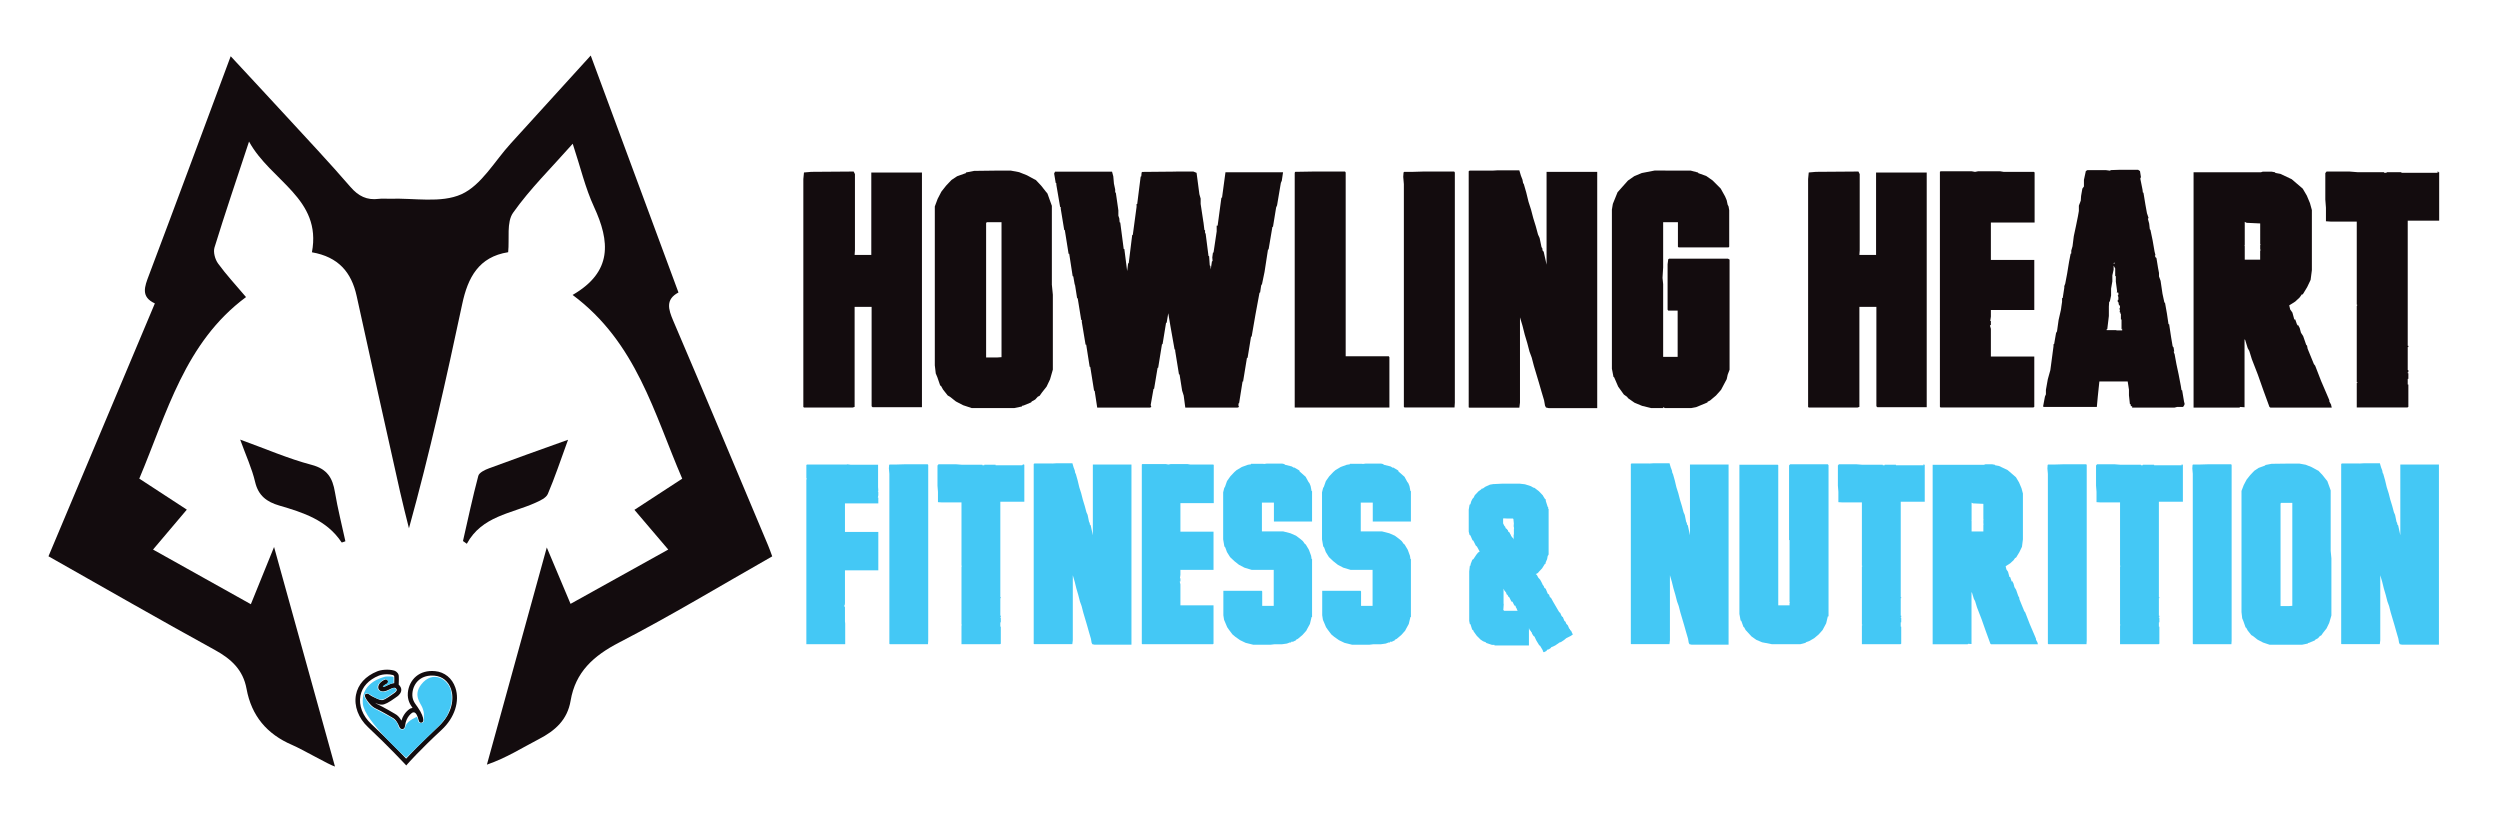 <?xml version="1.0" encoding="UTF-8"?> <svg xmlns="http://www.w3.org/2000/svg" id="Layer_1" version="1.1" viewBox="0 0 6312.4 2075.2"><defs><style> .st0, .st1 { fill: #44c8f5; } .st0, .st2 { fill-rule: evenodd; } .st2 { fill: #130c0e; } </style></defs><g><path class="st2" d="M1491.5,140c76.1,205.5,148.3,400.6,221.6,598.5-33.1,17.5-25.7,42.1-13.2,71.4,80.7,188.6,159.9,378.1,239.6,567.5,3.5,8.2,6.3,16.6,10.3,27.4-129.4,73.5-255.6,149.8-386.3,217.4-64.6,33.4-110.5,74.4-122.7,146.8-8.2,48.7-38.9,75.9-80.5,97.4-41.6,21.5-81.1,47.1-130.9,64.3,49.4-179.1,98.8-358.3,151.2-548.4,22,52.1,40.3,95.5,60,142.4,81.1-45.1,162.1-90.1,246.7-137.1-29-34.1-55.6-65.2-85.4-100.3,39.4-25.7,78.5-51.2,120.7-78.7-71.1-164.6-115.5-343.9-276.8-463.9,101.3-58.5,94.3-135.2,54.1-222.3-22.2-48-34.3-100.5-53.8-159.5-53.9,61-107.8,113.7-150.6,174.3-16.8,23.8-8.9,65-12.4,99.6-74.4,11.7-101.8,64-116,130.7-40.1,188.3-81.9,376.4-134.5,566.4-7.6-30.9-15.7-61.7-22.6-92.8-36.7-164.5-73.6-329-109.4-493.4-13.2-60.6-46.4-99.1-113-110.7,25.6-136.1-104.1-179.4-158.8-279.6-31.9,96.7-60.8,181.7-87.2,267.5-3.6,11.7,1.4,30,9,40.4,20.6,28.4,44.7,54.2,70.6,84.8-154.5,114.5-199.5,292.4-269.5,458.4,40.2,26.2,78.6,51.2,120,78.3-28.4,33.5-55.5,65.6-85.3,100.8,83.5,46.6,164.7,92,247,138,19-47,36.7-90.5,58.6-144.5,52.6,189.4,102.2,368.5,153.8,554.4-14.9-4.3-81.5-43.1-108.1-54.5-64-27.4-102.8-73.8-115.2-141.8-8.7-47.8-38.4-75.2-79.7-97.9-139.9-76.8-278.3-156.4-420.4-236.7,89.6-213,178.4-424.5,268.6-638.5-36.3-16.8-25.8-42.4-14.9-71.3,68.5-181.3,135.7-363.2,206.4-552.8,48.7,52.5,93.3,100.3,137.6,148.5,55.3,60.1,111.3,119.6,164.7,181.4,20.2,23.4,41.6,34.1,71.6,30.2,9.1-1.2,18.5,0,27.7-.3,61.1-2.2,129.5,11.9,181.1-11.4,50.4-22.8,83.7-83.6,124.2-127.9,65.3-71.5,130.3-143.3,202.1-222.2Z"></path><path class="st2" d="M606.5,1110c65.5,23.7,121.7,48.3,180.2,63.7,39.8,10.5,53,33,59,69,7,41.7,17.5,82.8,26.4,124-4.4,1.4-9,3.6-9.5,2.9-37.4-56.6-97.2-75.5-157.4-93.1-31.5-9.2-53-24.8-61.1-59.8-7.9-33.7-22.9-65.8-37.7-106.8Z"></path><path class="st2" d="M1434.3,1110.4c-19,52.1-33.3,95.2-51.1,136.9-4.3,10-19.5,16.9-31.1,22.1-61.6,27.7-135.3,33.5-173.4,103.6-3.2-2.3-6.4-4.6-9.7-6.9,12.6-55,24.2-110.2,38.7-164.6,2.2-8.3,16.7-15.2,27-19,62.9-23.4,126.2-45.7,199.5-72.1Z"></path><path class="st2" d="M1025.7,1932.7l-4.3-4.7c-.4-.4-39.6-42.6-92.1-91.9-24.4-22.9-35.8-53.4-30.5-81.6,5-26.4,24-47.5,53.7-59.4,10.2-4.1,28.1-6,42.7-1.9,3.1.9,8.9,4.1,11.2,10.7.3.9,1.2,3.4.3,24.9,1.7,1.4,3.2,3.3,4.6,5.7,2.1,3.6,2.5,7.7,1.3,11.7-2.4,7.8-10.4,13.2-12.4,14.2,0,0-.5.4-1.4,1.1-17.2,12.4-27.5,17.7-34.4,17.7s-10.2-1.4-15.8-4.1c-.2,0-.6-.3-1.2-.5,1.4,1.2,2.7,2.1,3.9,2.7,18.7,8.8,44.4,24.2,45.5,24.8,7.6,3.7,13.2,11.1,16.8,17.4,6.5-22.1,22.5-30.5,22.7-30.6,1.9-.8,3.7-1.3,5.4-1.6-5.7-7.9-13.4-19.5-11.9-38.1,1.4-16.4,9-31.5,20.8-41.4,12.4-10.4,29-15,47.9-13.2,24,2.2,43.2,17.8,51.3,41.7,11.7,34.3-1.9,76.1-34.6,106.4-56,51.9-84.9,84.9-85.2,85.2l-4.2,4.8ZM977.2,1702.5c-7.9,0-15.5,1.4-20.5,3.4-25.9,10.4-42.4,28.4-46.6,50.8-4.6,24.3,5.5,50.9,27,71,42.8,40.1,76.8,75.6,88.4,87.9,10-10.9,37.5-40.3,81.8-81.3,35.7-33.1,39.3-71.5,31.6-94.3-6.7-19.8-21.8-32.1-41.5-33.9-15.7-1.5-29.4,2.2-39.4,10.6-9.5,7.9-15.6,20.2-16.7,33.6-1.3,15.2,5,23.9,10.6,31.5l1.9,2.6c12,17,14.8,27.5,15.1,33.2.3,5.9-3.7,6.9-4.9,7.1-2,.2-5.5-.1-6.8-5.7-3.2-13.8-7.2-18.4-10-19.8-1.1-.5-2.9-1.1-6.2.3,0,0-15.7,9.5-18.2,32.9-.7,6.8-4.4,8.3-6.5,8.5-2.2.2-6.2-.3-8.6-7.1-2-5.7-8.1-17.5-16.3-21.5-.7-.4-26.7-16-44.9-24.5-10.3-4.9-25.1-25-25-30.6v-3.7c0,0,3.6-1.6,3.6-1.6,1.7-.7,4.3-1,7.2,1.7,3.4,3.1,14.7,8.5,21.1,11.2,4.3,2,8,3,11.1,3s8.9-2,27.7-15.5c1.6-1.2,2.7-1.9,2.9-2,1.1-.6,5.6-4,6.6-7.3.3-1,.2-1.7-.3-2.6-.7-1.1-1.3-2.4-2.6-3.1-.3,0-.5-.2-.7-.4-2.5-1-6.7-.4-15.1,4-10.6,5.6-19.5,6.4-24.5,2.1-3.3-2.8-4.3-7.2-2.7-11.9,3.2-9.7,14.9-14.6,16.2-15.1,2.9-1.2,6.3.2,7.5,3.2,1.2,2.9-.3,6.3-3.2,7.5-2,.8-7.7,3.8-9.4,7.6,1.7,0,5.3-.6,10.7-3.5,3.7-1.9,10.7-5.7,17.8-5.8.3-8.1.4-15.9,0-17.6-.8-2.1-3.3-3-3.4-3-4.7-1.3-9.8-1.9-14.8-1.9Z"></path><path class="st0" d="M1025.7,1913.3l86-83.7s16.3-18.6,18.9-26c5-13.9,13.7-28.1,8.7-56.8-5.5-31.9-46.8-56.6-76.1-18-20.9,27.5-.4,47.2,3.7,59,4.6,13.2,3.4,13.2,3.3,31.9,0,2.5-2.9,5.8-6.2,5.9-1.1,0-6.3.3-7.3-3.6-1.7-7.2-3.8-12-3.8-12,0,0-22.4,8.4-28.5,21.9-2.1,4.8-.2,3.7-3.5,8.1-2.2,2.9-7.8,2.7-11.3,0-5.9-4.6-.7-17.5-24.2-29.6-13.3-6.9-21.9-12-30.5-16.5-9.5-5.1-19.4-8.3-28.8-24.6-4.3-7.4-9.1-11.2-4.2-16.6,7-7.8,18.4,8.9,37.1,13.4,9,2.2,19-5.6,26.6-11,7.9-5.7,18.8-11,13.5-15.8-5.4-4.8-9.4-.2-16.2,2.9-2.7,1.2-7.5,4.2-13.7,4.6-7.5.4-14.6-2.5-15.7-10.6-1.3-9.6,10.9-17.6,16.4-20.5,6.6-3.5,17.7,6.6.7,14.1-3.6,1.6-10.1,10.1,9.4-.5,1.3-.7,13.9-5.2,13.9-5.2,0,0,0-9.8,0-13.8,0-1.4-3.7-2-7.5-2.2-5.3-.2-11.7-.2-15,.7-25.7,7.2-59.2,25-55.2,68.2,4,43,109.2,136.3,109.2,136.3Z"></path></g><g><g><path class="st2" d="M2155.5,433.2l3.2,6.4v192.2l-.8,11.9h42.1v-208.1h127.9v592.6h-124.7l-2.4-2.4v-251h-42.9v252.6l-4.8,1.6h-123.1l-1.6-1.6V452.2l1.6-16.7,18.3-1.6,107.2-.8Z"></path><path class="st2" d="M2655.9,719.9v-200.2l-4-11.1-7.1-19.9-4-4.8-11.9-15.1-13.5-14.3-4.8-2.4-17.5-9.5-19.9-7.9-21.4-4h-29.4l-62.7.8-20.7,4v1.6l-2.4.8-19.9,7.1-14.3,9.5-13.5,14.3-11.9,15.1-9.5,18.3-7.1,19.1v401.1l2.4,20.6,4,9.5,7.1,20.7,2.4,1.6,4.8,8.7,11.9,15.1,5.6,3.2,15.1,11.9,18.3,9.5,21.4,7.1h108l19.1-4v-1.6l4-.8,19.1-7.9,1.6-2.4,8.7-4.8,6.4-7.1,4.8-2.4,5.6-8,11.9-15.1,8.7-18.3,7.1-24.6v-189.1l-2.4-24.6ZM2528.8,723.9v177.9l-11.1.8h-27.8v-339.2l1.6-2.4h37.3v162.8Z"></path><path class="st2" d="M2969.7,433.2h43.7l7.9,3.2,7.1,54,3.2,11.1v13.5l7.1,46.9v-.8l2.4,19.9h1.6v6.4l1.6,3.2,7.1,55.6,1.6.8,1.6,23,1.6,1.6.8,8.7,3.2-20.7h1.6l-.8-9.5,1.6-11.9,1.6-.8,7.9-53.2v-14.3h2.4l9.5-70.7h1.6l8.7-64.3h145.4l-3.2,21.4-2.4,5.6-9.5,56.4-2.4,5.6-7.9,48.5-1.6.8-9.5,56.4-1.6.8-8.7,56.4-7.1,34.2-.8-4-3.2,21.4-1.6.8-10.3,55.6-9.5,54.8-1.6.8-8.7,53.2h-1.6l-9.5,58v1.6h-1.6l-8.7,54.8-1.6.8v6.4l1.6,2.4-4,1.6h-131.9l-4-30.2-4-12.7-6.4-40.5-1.6-.8-9.5-58.8v-3.2l-1.6-.8-10.3-58-5.6-33.3-4,23.8-1.6.8-8.7,53.2-1.6.8-9.5,58.8-1.6.8-8.7,52.4-1.6.8-7.1,40.5,1.6,4.8-3.2,1.6h-133.4l-6.4-42.1-1.6-.8-9.5-59.6-1.6-.8-8.7-55.6h-1.6l-9.5-57.2v-2.4h-1.6,1.6v-2.4l-1.6-.8-8.7-54-1.6-.8-5.6-35.7v4l-4-23-1.6-.8-8.7-56.4h-1.6l-9.5-59.6-1.6-.8-8.7-53.2v-4l-1.6-.8-9.5-55.6v-4l-1.6-.8-4-23.8,2.4-4.8h143.8l3.2,11.9,1.6,18.3,3.2,15.1v7.1l1.6.8,6.4,44.5v13.5l2.4,7.1.8,9.5,1.6.8,8.7,66.7h1.6l7.1,55.6,2.4-19.1,1.6-.8,8.7-70.7,1.6-.8,9.5-70.7v-7.1h1.6l8.7-69.1,1.6-.8.8-9.5,1.6-1.6,85.8-.8Z"></path><path class="st2" d="M3317.6,433.2h78.6l1.6,2.4v463.9h108.8l1.6,2.4v127.1h-239.1V437.1l.8-3.2,47.7-.8Z"></path><path class="st2" d="M3594.8,433.2h77l1.6,2.4v581.4l-.8,11.9h-126.3l-1.6-1.6V464.9l-1.6-18.3.8-11.1,1.6-1.6h22.2l27-.8Z"></path><path class="st2" d="M3782.2,430h54l4,13.5,4,10.3,1.6,8.8,1.6,1.6,6.4,22.2,5.6,23,6.4,19.9,5.6,21.4,6.4,20.7,5.6,20.7,4,8.7,4.8,23,2.4,4v4l3.2,4,4.8,21.4,2.4,11.1v-234.3h127.9v596.5h-122.3l-7.1-1.6-2.4-4.8-2.4-13.5-6.4-21.4-6.4-22.2-6.4-21.4-6.4-21.4-5.6-21.4-5.6-15.1-5.6-21.4-6.4-21.4-5.6-22.2-6.4-21.4v215.3l-1.6,12.7h-126.3l-1.6-.8V432.4l2.4-1.6h58l13.5-.8Z"></path><path class="st2" d="M4204.8,430.8h64.3l18.3,4.8.8,1.6,19.9,7.1,15.9,11.1,20.7,20.7,11.1,19.9,4,9.5,2.4,11.1,2.4,4.8,1.6,9.5v92.1l-1.6,1.6h-126.3l-1.6-1.6v-62h-37.3v114.4l-1.6,26.2,1.6,15.9v183.5h36.6v-116.8h-23.8l-1.6-2.4v-114.4l1.6-12.7,2.4-1.6h148.5l4,2.4v278l-4.8,12.7-2.4,11.1-14.3,27-12.7,14.3-15.1,12.7-6.4,3.2v1.6l-28.6,11.9-12.7,2.4h-65.9l-5.5-2.4.8,2.4h-30.2l-23-5.6-19.1-7.9-15.9-11.1-3.2-4-7.9-5.6-14.3-19.9-10.3-23.8-1.6-.8-4-20.7v-401.9l2.4-14.3,11.9-29.4,26.2-29.4,15.9-11.1,19.1-8,32.6-6.3h27Z"></path><path class="st2" d="M4692.5,433.2l3.2,6.4v192.2l-.8,11.9h42.1v-208.1h127.9v592.6h-124.7l-2.4-2.4v-251h-42.9v252.6l-4.8,1.6h-123.1l-1.6-1.6V452.2l1.6-16.7,18.3-1.6,107.2-.8Z"></path><path class="st2" d="M5001.3,432.4h48.6l9.5,1.6h76.3l1.6,1.6v126.3h-110.4v94.5h109.6v126.3h-109.6v16.7l-1.6,11.1h1.6v10.3l-2.4.8,2.4,8.7v69.9h109.6v127.1l-2.4,1.6h-234.3l-1.6-1.6V434l1.6-1.6h78.3l8.8,1.6,8-1.6h6.4Z"></path><path class="st2" d="M5516.2,1020.2l-1.6-6.3-4.8-28.6h-1.6l-1.6-10.3-5.6-29.4-5.6-26.2-4.8-26.2v.8l-2.4-6.3h1.6l-1.6-10.3-2.4-3.2-4-23.8-4.8-31.8h-1.6l-4-27-4.8-27-1.6-.8-4.8-22.2-4.8-32.6-4-11.1v-8.7l-2.4-12.7-4-24.6-1.6-2.4-.8.8-1.6-5.6h1.6l-2.4-9.5-4.8-27.8-5.6-27-1.6-1.6-1.6-14.3-3.2-11.9,1.6-2.4-4-11.9-4-22.2-4.8-29.4-1.6-.8-.8-7.1-5.6-27.8,1.6-4-2.4-15.1-4.8-3.2h-46.1l-23.8.8v1.6l-11.9-1.6h-46.1l-4,2.4-4.8,22.2v16.7l-4,5.6-3.2,18.3-.8,11.9-4.8,12.7v13.5l-2.4,13.5-4.8,23.8-5.6,26.2-3.2,25.4-3.2,11.1v7.1l-1.6.8-4,20.6-4.8,29.4-4.8,25.4-2.4,6.3v4l-4,26.2h-1.6v9.5l-2.4,15.9.8-4-1.6,9.5-5.6,24.6-4,28.6-2.4,4-4.8,27.8-1.6.8v4.8l-4,30.2-4,30.2-6.4,23-4.8,27v11.1l-2.4,5.6-4.8,25.4,2.4.8h133.4l2.4-26.2,4-38.1h71.5l3.2,20.7v14.3l2.4,22.2h1.6l.8,4.8,4.8,1.6h-1.6v2.4h107.2l6.4-1.6h15.1l4-6.3-1.6-.8ZM5336.7,665.1l1.6-2.4,1.6,2.4-3.2.8v-.8ZM5358.1,834.3h-12.7l-3.2-.8h-23v-2.4h1.6l4-33.3v-23.8l.8-11.9,1.6-.8,3.2-15.1v-17.5l3.2-18.3v-15.1l3.2-14.3v-10.3l4,7.1v19l1.6.8v13.5l3.2,23.8-.8,4h1.6l.8-2.4v2.4h1.6v6.4h-1.6l1.6,4.8v7.1h-1.6v4.8l1.6.8,1.6,7.9,2.4.8v6.4l-1.6,1.6,1.6,3.2-.8,5.6h1.6v4l1.6-.8v15.1h1.6v25.4l1.6-2.4v4.8Z"></path><path class="st2" d="M5886.3,1022.5l-4.8-8.7v-3.2l-4-9.5-16.7-38.9-15.1-38.9-3.2-4-15.9-38.9-1.6-8.7h-1.6l-8-23-5.6-8.7-3.2-11.9-4.8-8.7-.8,3.2-5.6-15.9h-2.4l-4.8-17.5-5.6-7.9-2.4-10.3,15.1-9.5,11.1-10.3,5.6-7.9h2.4l11.1-18.3,8.7-18.3,3.2-24.6v-151.7l-4.8-17.5-8-19.1-10.3-17.5-27.8-23.8-28.6-13.5-12.7-2.4-.8-1.6-8.7-1.6h-22.2l-4.8,1.6h-170v594.1h116l1.6-1.6,11.1.8v-171.6l1.6,1.6,6.4,20.7,4,7.1,6.4,20.7,15.1,38.9,14.3,40.5,15.1,41.3,2.4,1.6h154.9l-1.6-6.4ZM5708.4,631h-1.6l1.6.8-1.6.8v23h-38.9v-35.8l-.8.8v-2.4l.8,1.6v-59.6l4.8,2.4,34.2,1.6v52.4l1.6.8-1.6.8v11.9l1.6.8Z"></path><path class="st2" d="M5874.4,433.2h58.8l19.9,1.6h66.7v1.6h6.3v-1.6h37.3v1.6h91.4v-3.2h1.6v1.6h2.4v122.3h-79.4v68.3h1.6-1.6v247.8h1.6v3.2h-1.6v58h1.6v5.5h-1.6v2.4h1.6v14.3h-1.6v14.3h1.6v56.4l-2.4,1.6h-127.9v-62.7h1.6v-1.6h-1.6v-192.2l1.6-2.4-1.6-.8v-209.7h-65.9l-11.9-.8v-34.2l-1.6-20.7v-66.7l3.2-4Z"></path></g><g><path class="st1" d="M2137.7,1172.9l1.8-.6,9.1,1.2h68.5v56.3l.6,8.5-1.2,3h1.2v9.1l-1.2,6.1h1.2v14.5h-84.2v72.1h84.2v96.9h-84.2v83l-.6,4.8-1.2,1.2,1.2,4.2.6-1.2v37l.6,5.5v52.1h-98.1v-416.2l1.2-.6-.6-1.2h.6l-1.2-1.2v-33.3l1.8-1.2h100Z"></path><path class="st1" d="M2263.1,1172.9l20.6-.6h58.8l1.2,1.8v443.4l-.6,9.1h-96.3l-1.2-1.2v-428.9l-1.2-13.9.6-8.5,1.2-1.2h17Z"></path><path class="st1" d="M2367.3,1175.3l2.4-3h44.8l15.1,1.2h50.9v1.2h4.8v-1.2h28.5v1.2h67.2l2.4-2.4h1.2v1.2h1.8v93.3h-60.6v241.1h1.2v2.4h-1.2v44.2h1.2v4.2h-1.2v1.8h1.2v10.9h-1.2v10.9h1.2v43l-1.8,1.2h-97.5v-47.9h1.2v-1.2h-1.2v-146.6l1.2-1.8-1.2-.6v-159.9h-50.3l-9.1-.6v-26l-1.2-15.7v-50.9Z"></path><path class="st1" d="M2656.3,1170.4l10.3-.6h41.2l3,10.3,3,7.9,1.2,6.7,1.2,1.2,4.8,17,4.2,17.6,4.8,15.1,4.2,16.4,4.8,15.7,4.2,15.7,3,6.7,3.6,17.6,1.8,3v3l2.4,3,3.6,16.4,1.8,8.5v-178.7h97.5v454.9h-93.3l-5.5-1.2-1.8-3.6-1.8-10.3-4.8-16.4-4.8-17-9.7-32.7-4.2-16.4-4.2-11.5-4.2-16.4-4.8-16.4-4.2-17-4.8-16.4v164.2l-1.2,9.7h-96.3l-1.2-.6v-454.3l1.8-1.2h44.2Z"></path><path class="st1" d="M2950.1,1172.9l6.1-1.2h41.8l7.3,1.2h58.2l1.2,1.2v96.3h-84.2v72.1h83.6v96.3h-83.6v12.7l-1.2,8.5h1.2v7.9l-1.8.6,1.8,6.7v53.3h83.6v96.9l-1.8,1.2h-178.1l-1.2-1.2v-452.5l1.2-1.2h59.4l6.7,1.2Z"></path><path class="st1" d="M3190.5,1171.7l8.5-1.2h38.2l5.5,1.2,1.8,1.8,17,4.2,6.1,3.6v-1.2l13.3,7.9.6,2.4,10.9,9.7,4.2,3.6,7.3,13.3,2.4,3,3,7.3,2.4,12.7h1.2v76.9h-96.3v-47.9h-30.3v72.7h53.3l18.8,4.8,13.9,6.1,12.1,9.1,5.5,4.8,4.2,6.1,3,2.4,7.9,13.3,5.5,15.1,1.2,7.9,1.2.6v146h-1.2l-4.2,17.6-7.3,13.3-1.8,3.6-9.7,10.9-11.5,9.7-4.8,2.4v1.2l-8.5,4.2-1.8-1.2-2.4,2.4-2.4.6v-.6l-7.9,3-12.7,1.8h-18.8l-10.3,1.2h-43l-19.4-4.8-13.9-6.7-12.1-8.5-7.3-6.1-9.1-12.1-4.2-6.1-6.1-14.5-1.8-4.2-1.8-11.5v-61.8h96.9l1.2,1.8v36.3h29.1v-90.9h-55.7l-18.2-5.5-13.9-7.3-11.5-9.1-10.9-10.3-7.9-12.7-4.2-11.5-2.4-3-3-17.6v-118.7l3-12.1,1.2-.6,5.5-15.7,8.5-12.1,10.3-10.9,5.5-4.8,13.3-7.9,15.1-5.5,7.9-1.2v-1.2h32.1Z"></path><path class="st1" d="M3440.1,1171.7l8.5-1.2h38.2l5.5,1.2,1.8,1.8,17,4.2,6.1,3.6v-1.2l13.3,7.9.6,2.4,10.9,9.7,4.2,3.6,7.3,13.3,2.4,3,3,7.3,2.4,12.7h1.2v76.9h-96.3v-47.9h-30.3v72.7h53.3l18.8,4.8,13.9,6.1,12.1,9.1,5.5,4.8,4.2,6.1,3,2.4,7.9,13.3,5.5,15.1,1.2,7.9,1.2.6v146h-1.2l-4.2,17.6-7.3,13.3-1.8,3.6-9.7,10.9-11.5,9.7-4.8,2.4v1.2l-8.5,4.2-1.8-1.2-2.4,2.4-2.4.6v-.6l-7.9,3-12.7,1.8h-18.8l-10.3,1.2h-43l-19.4-4.8-13.9-6.7-12.1-8.5-7.3-6.1-9.1-12.1-4.2-6.1-6.1-14.5-1.8-4.2-1.8-11.5v-61.8h96.9l1.2,1.8v36.3h29.1v-90.9h-55.7l-18.2-5.5-13.9-7.3-11.5-9.1-10.9-10.3-7.9-12.7-4.2-11.5-2.4-3-3-17.6v-118.7l3-12.1,1.2-.6,5.5-15.7,8.5-12.1,10.3-10.9,5.5-4.8,13.3-7.9,15.1-5.5,7.9-1.2v-1.2h32.1Z"></path><path class="st1" d="M3771.5,1222.3l22.8-1.1h42.4l13.8,1.6,14.9,4.8,6.4,3.7,2.7.5,11.1,8.5,9.6,10.1,1.1,1.1h-.5l5.3,8.5,1.6.5.5,4.8,4.8,14.9,1.1.5v4.2h1.1v115.7l-1.1.5v1.6l-1.1.5-1.6,8.5-3.7,8.5v2.7l-2.1,1.1-6.9,11.1-8,8.5-2.7,3.2-5.3,2.7,2.7,2.1,3.7,6.9,4.8,5.3,4.8,9-.5.5h1.1v1.6l3.7,5.3,1.6,4.2,3.2,2.1,5.3,12.7,3.2,2.1,2.1,6.4,1.6.5v1.1h1.1l5.8,10.6,14.9,25.5,2.7,2.1,3.2,7.4,2.1,2.7h1.1l4.2,10.1,2.7,2.1,2.1,5.3,3.7,3.7,3.7,8.5,1.6,1.1.5,2.1,1.6,1.1v1.1h1.1l3.2,7.4,1.6,1.1-5.3,4.2-11.7,5.8-5.8,4.8-8,5.3-2.7.5-11.7,8-10.6,4.8v1.1l-5.3,3.7-4.2,1.1-2.1,3.2-6.4,3.2-2.1-2.1-.5-2.7-6.9-11.7-2.1-1.1-7.4-12.2-4.8-10.1-2.1-1.1-3.7-5.8-1.1-3.7-1.6-1.1-.5-2.1-2.7-2.1-2.1-5.3v44h-87v-1.6h-6.4l-14.3-4.8-1.1-1.6-6.9-2.7-6.4-4.2-9.6-9.6-8-11.1-.5-2.1-3.2-2.7-4.2-13.3-1.6-.5-1.6-8v-124.7l1.6-14.3,1.6-.5.5-4.2,4.2-10.6,2.7-1.6,7.4-11.1,4.2-5.3,4.2-2.7-6.9-12.7-2.7-2.1-6.4-12.7-2.1-1.1-5.3-12.2-2.1-1.1-2.1-8.5v-55.2l2.1-12.7,2.1-1.1,2.1-7.4,3.2-6.4,2.7-2.7,3.2-6.4,9.6-10.1,6.9-4.8v-1.1l4.2-1.1,5.8-4.2,11.7-5.3,9.6-1.6ZM3805.9,1309.3l-9-.5-1.6.5v12.2l3.2,6.4,2.1,2.1,1.1,3.7,3.2,2.1.5,1.6,1.6.5,1.1,4.2,3.2,2.1.5,2.1v-1.1l1.6,3.7h.5l2.1,5.3,1.6,1.1v1.1l2.7,2.1,1.6,3.7v-11.1h-.5l1.1-1.6v-14.3l.5-1.1-1.1-5.8.5-6.4-1.1-11.1-1.1-1.6h-14.3ZM3798,1489.2l-1.6-2.7v38.2h.5l-1.1,15.4,2.1,2.1h34l-2.7-5.8h.5l-2.1-2.7-1.1-4.2-2.7-.5-4.8-9.6-2.7-.5-5.3-10.6-3.2-2.7-1.1-3.7h-1.6l-.5-1.6-.5.5-1.1-4.2-5.8-7.4h.5Z"></path><path class="st1" d="M4164,1170.4l10.3-.6h41.2l3,10.3,3,7.9,1.2,6.7,1.2,1.2,4.8,17,4.2,17.6,4.8,15.1,4.2,16.4,4.8,15.7,4.2,15.7,3,6.7,3.6,17.6,1.8,3v3l2.4,3,3.6,16.4,1.8,8.5v-178.7h97.5v454.9h-93.3l-5.5-1.2-1.8-3.6-1.8-10.3-4.8-16.4-4.8-17-9.7-32.7-4.2-16.4-4.2-11.5-4.2-16.4-4.8-16.4-4.2-17-4.8-16.4v164.2l-1.2,9.7h-96.3l-1.2-.6v-454.3l1.8-1.2h44.2Z"></path><path class="st1" d="M4517.1,1175.3l3-3h95.1l1.8,2.4v381.6h-1.8l-4.2,17.6-9.1,17-9.7,10.9-11.5,9.7-12.7,7.3-8.5,3v1.2l-13.9,3.6h-71.5l-24.8-4.8-14.5-6.1-12.1-8.5-15.1-16.4-3.6-6.7-1.8-1.2-5.5-15.1-1.8-1.2-3-16.4v-376.8h96.9l1.2,1.2v353.8h28.5v-6.7l.6,1.2v-3l-.6.6v-156.9h-1.2v-188.4Z"></path><path class="st1" d="M4640.7,1175.3l2.4-3h44.8l15.1,1.2h50.9v1.2h4.8v-1.2h28.5v1.2h69.7v-2.4h1.2v1.2h1.8v93.3h-60.6v241.1h1.2v2.4h-1.2v44.2h1.2v4.2h-1.2v1.8h1.2v10.9h-1.2v10.9h1.2v43l-1.8,1.2h-97.5v-47.9h1.2v-1.2h-1.2v-146.6l1.2-1.8-1.2-.6v-159.9h-50.3l-9.1-.6v-26l-1.2-15.7v-50.9Z"></path><path class="st1" d="M5009.6,1173.5l3.6-1.2h17l6.7,1.2.6,1.2,9.7,1.8,21.8,10.3,21.2,18.2,7.9,13.3,6.1,14.5,3.6,13.3v115.7l-2.4,18.8-6.7,13.9-8.5,13.9h-1.8l-4.2,6.1-8.5,7.9-11.5,7.3,1.8,7.9,4.2,6.1,3.6,13.3h1.8l4.2,12.1.6-2.4,3.6,6.7,2.4,9.1,4.2,6.7,6.1,17.6h1.2l1.2,6.7,12.1,29.7,2.4,3,11.5,29.7,12.7,29.7,3,7.3v2.4l3.6,6.7,1.2,4.8h-118.1l-1.8-1.2-11.5-31.5-10.9-30.9-11.5-29.7-4.8-15.7-3-5.5-4.8-15.7-1.2-1.2v130.8l-8.5-.6-1.2,1.2h-88.4v-453.1h129.6ZM4978.1,1314.6l-.6-1.2v1.8l.6-.6ZM5007.8,1272.2l-26-1.2-3.6-1.8v72.7h29.7v-17.6l1.2-.6-1.2-.6h1.2l-1.2-.6v-9.1l1.2-.6-1.2-.6v-40Z"></path><path class="st1" d="M5188.3,1172.9l20.6-.6h58.8l1.2,1.8v443.4l-.6,9.1h-96.3l-1.2-1.2v-428.9l-1.2-13.9.6-8.5,1.2-1.2h17Z"></path><path class="st1" d="M5292.5,1175.3l2.4-3h44.8l15.1,1.2h50.9v1.2h4.8v-1.2h28.5v1.2h69.7v-2.4h1.2v1.2h1.8v93.3h-60.6v241.1h1.2v2.4h-1.2v44.2h1.2v4.2h-1.2v1.8h1.2v10.9h-1.2v10.9h1.2v43l-1.8,1.2h-97.5v-47.9h1.2v-1.2h-1.2v-146.6l1.2-1.8-1.2-.6v-159.9h-50.3l-9.1-.6v-26l-1.2-15.7v-50.9Z"></path><path class="st1" d="M5554.2,1172.9l20.6-.6h58.8l1.2,1.8v443.4l-.6,9.1h-96.3l-1.2-1.2v-428.9l-1.2-13.9.6-8.5,1.2-1.2h17Z"></path><path class="st1" d="M5735.3,1171.1l47.9-.6h22.4l16.4,3,15.1,6.1,13.3,7.3,3.6,1.8,10.3,10.9,9.1,11.5,3,3.6,5.5,15.1,3,8.5v152.7l1.8,18.8v144.2l-5.5,18.8-6.7,13.9-9.1,11.5-4.2,6.1-3.6,1.8-4.8,5.5-6.7,3.6-1.2,1.8-14.5,6.1-3,.6v1.2l-14.5,3h-82.4l-16.4-5.5-13.9-7.3-11.5-9.1-4.2-2.4-9.1-11.5-3.6-6.7-1.8-1.2-5.5-15.7-3-7.3-1.8-15.7v-305.9l5.5-14.5,7.3-13.9,9.1-11.5,10.3-10.9,10.9-7.3,15.1-5.5,1.8-.6v-1.2l15.7-3ZM5788,1269.8h-28.5l-1.2,1.8v258.7h21.2l8.5-.6v-259.9Z"></path><path class="st1" d="M5957.6,1170.4l10.3-.6h41.2l3,10.3,3,7.9,1.2,6.7,1.2,1.2,4.8,17,4.2,17.6,4.8,15.1,4.2,16.4,4.8,15.7,4.2,15.7,3,6.7,3.6,17.6,1.8,3v3l2.4,3,3.6,16.4,1.8,8.5v-178.7h97.5v454.9h-93.3l-5.5-1.2-1.8-3.6-1.8-10.3-4.8-16.4-4.8-17-9.7-32.7-4.2-16.4-4.2-11.5-4.2-16.4-4.8-16.4-4.2-17-4.8-16.4v164.2l-1.2,9.7h-96.3l-1.2-.6v-454.3l1.8-1.2h44.2Z"></path></g></g></svg> 